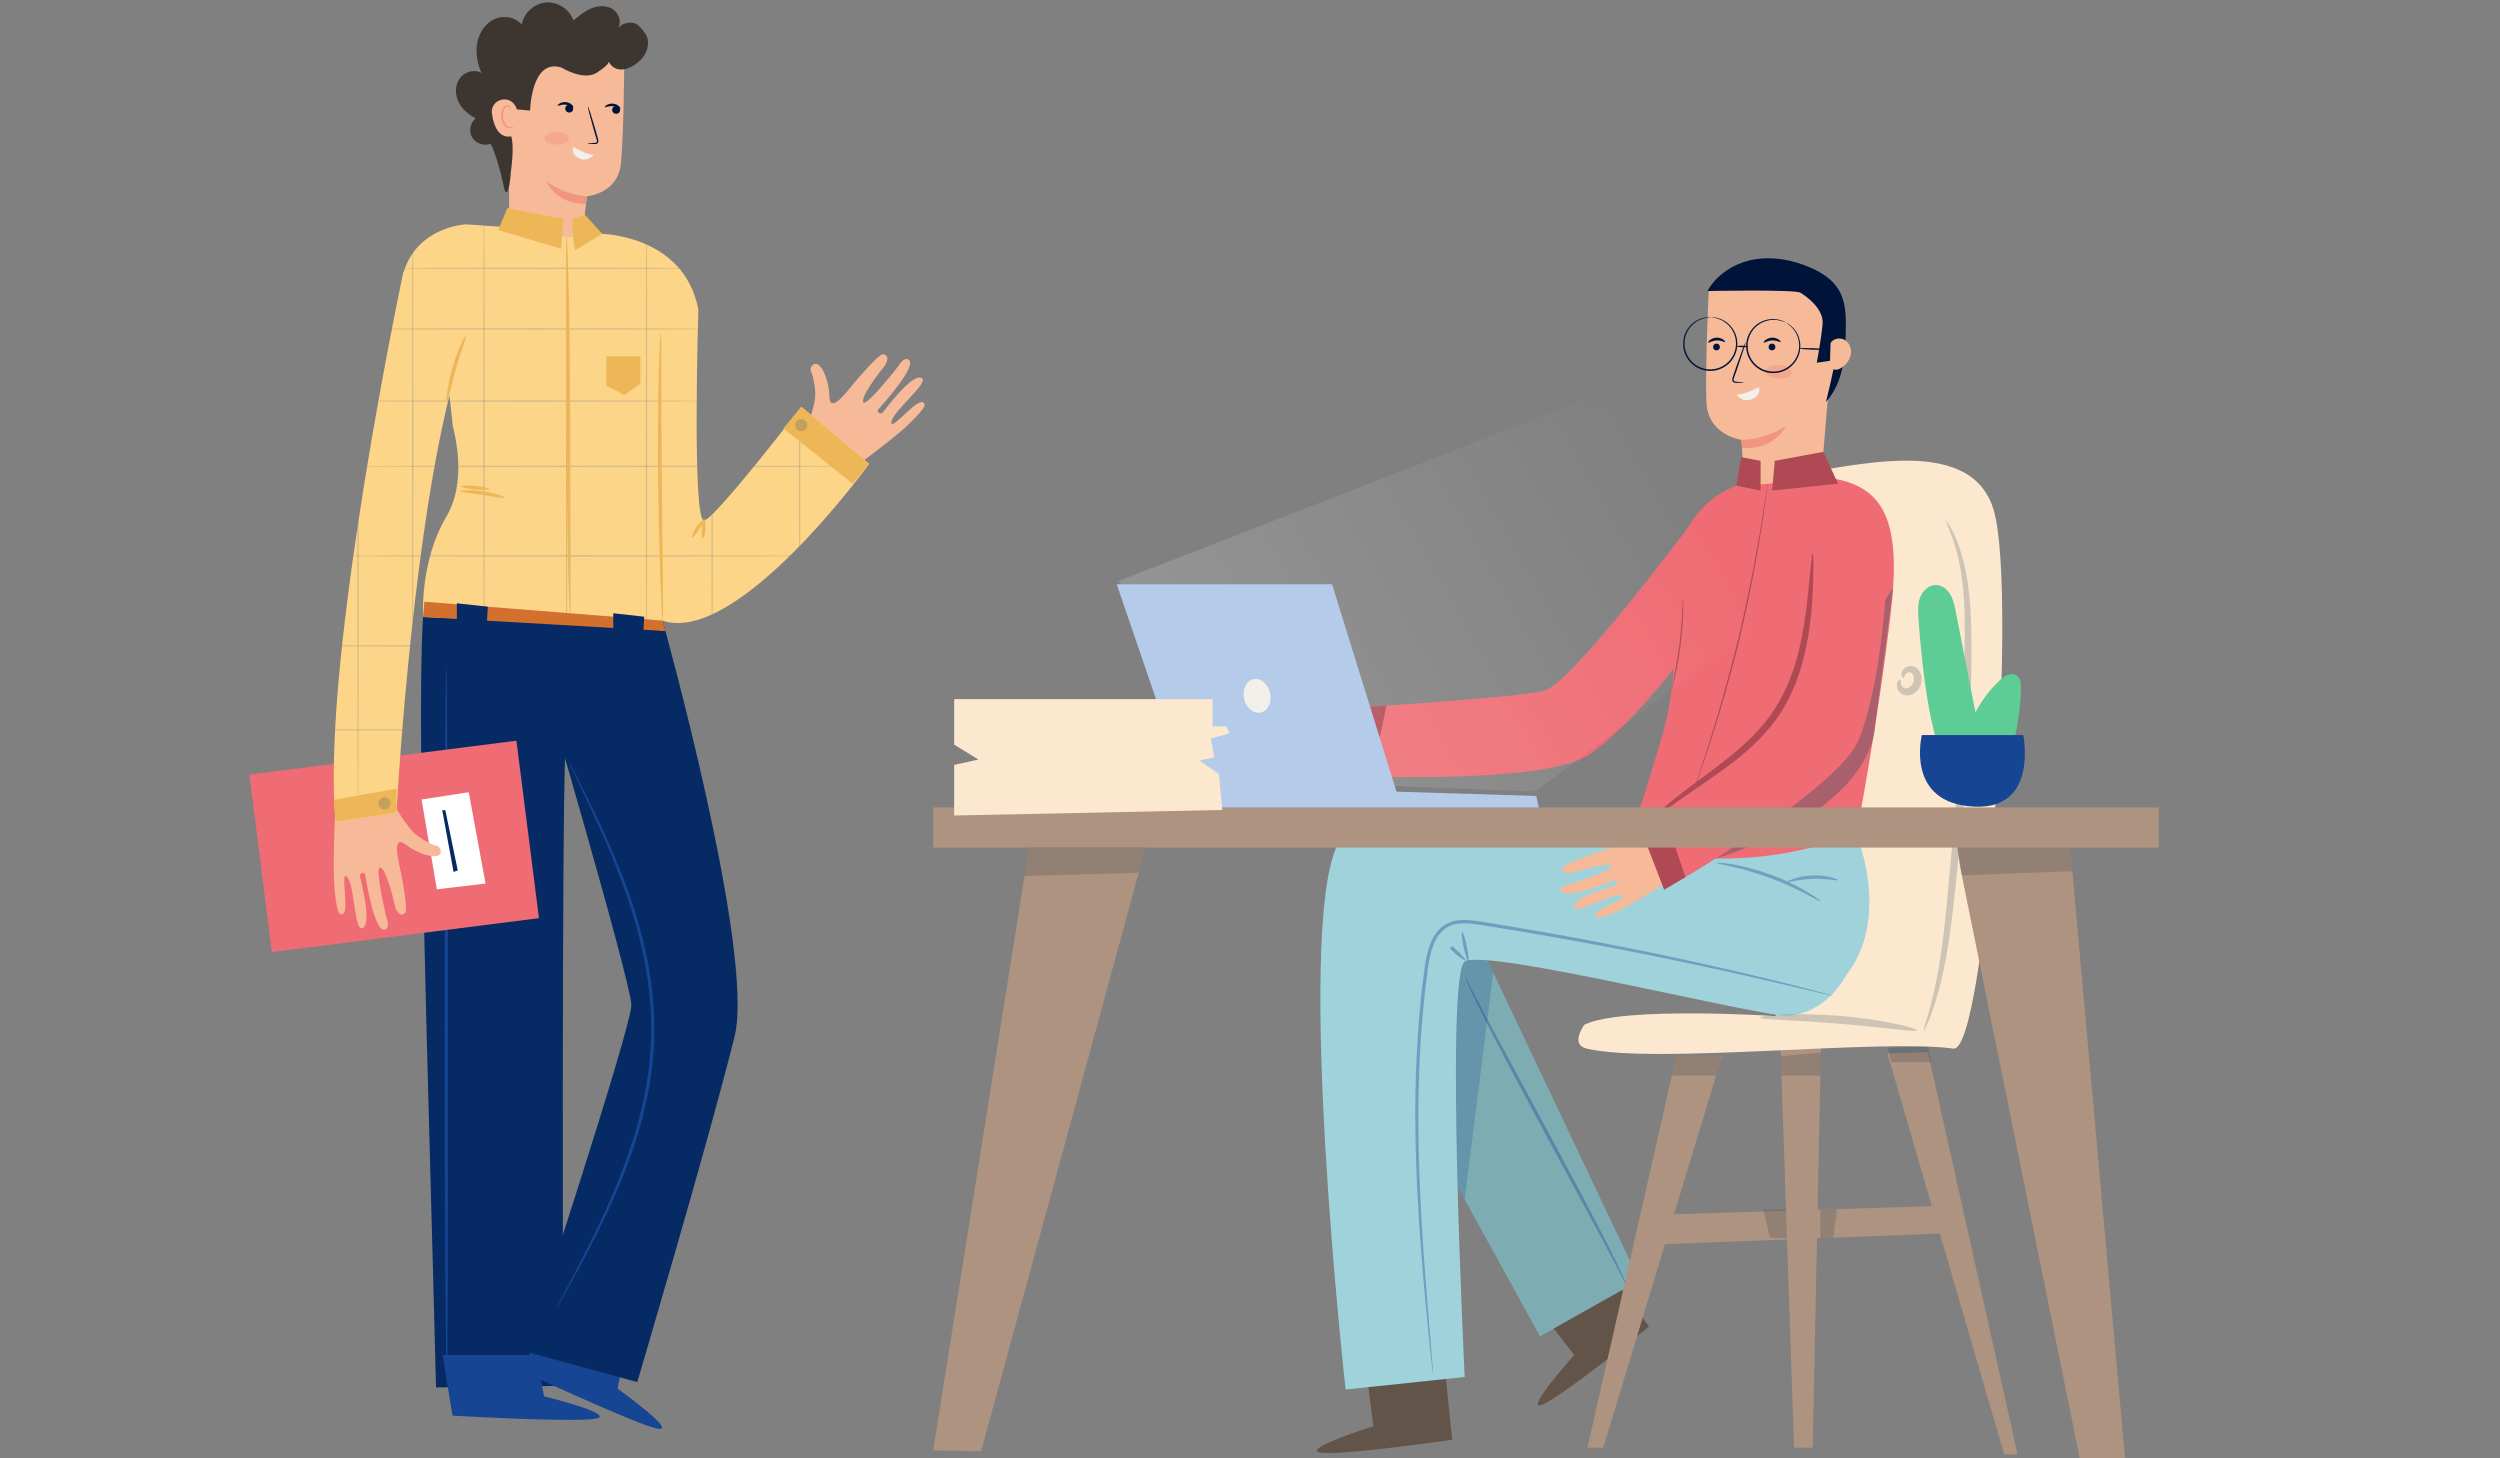 <?xml version="1.0" encoding="utf-8"?>
<!-- Generator: Adobe Illustrator 17.0.0, SVG Export Plug-In . SVG Version: 6.00 Build 0)  -->
<!DOCTYPE svg PUBLIC "-//W3C//DTD SVG 1.1//EN" "http://www.w3.org/Graphics/SVG/1.1/DTD/svg11.dtd">
<svg version="1.1" id="Layer_1" xmlns="http://www.w3.org/2000/svg" xmlns:xlink="http://www.w3.org/1999/xlink" x="0px" y="0px"
	 width="960px" height="560px" viewBox="0 0 960 560" enable-background="new 0 0 960 560" xml:space="preserve">
<rect x="0" y="0" width="960" height="560" fill="#808080" stroke="none"/>
<g>
	<path fill="#062A63" d="M162.942,231.055c-3.705,33.016,1.564,182.62,4.486,301.727l48.793-0.639c0,0-0.578-222.781,0.918-244.075
		l1.129-51.39L162.942,231.055z"/>
	<g>
		<path fill="#154593" d="M171.623,532.727c-0.346,0-0.891-61.043-0.891-137.678c0-76.662,0.281-138.788,0.627-138.788
			c0.345,0,0.626,62.126,0.626,138.788C171.985,471.684,171.969,532.727,171.623,532.727z"/>
	</g>
	<g>
		
			<rect x="99.726" y="290.639" transform="matrix(0.992 -0.126 0.126 0.992 -39.796 21.703)" fill="#EF6C74" width="103.378" height="68.697"/>
		<polygon fill="#FFFFFF" points="161.875,306.998 167.756,341.496 186.453,339.278 179.996,304.224 		"/>
		<polygon fill="#062A63" points="169.822,311.111 174.164,334.812 175.774,334.271 171.012,311.111 		"/>
	</g>
	<path fill="#154593" d="M237.164,533.249l3.103-15.832l-33.381-13.33l-5.246,23.524l1.839,0.292
		c7.464,3.472,43.84,20.278,49.56,20.769C259.418,549.219,237.164,533.249,237.164,533.249z"/>
	<path fill="#154593" d="M208.917,536.176l-2.99-15.854h-35.944l3.769,23.277l1.9,0.104c8.219,0.456,48.234,2.574,53.728,0.908
		C235.506,542.754,208.917,536.176,208.917,536.176z"/>
	<path fill="#062A63" d="M223.957,315.53c-5.204-18.306-9.477-32.968-9.477-32.968l2.659-47.107l37.291,2.864
		c0,0,35.595,127.333,27.667,159.572c-9.505,38.654-37.387,132.826-37.387,132.826l-43.09-11.793c0,0,41.074-124.849,40.814-133.08
		C242.278,380.847,232.003,343.834,223.957,315.53"/>
	<g>
		<path fill="#F6BA99" d="M307.669,171.107l1.794-6.142c0,0,1.683-3.538,3.223-10.263c0.4-1.745,0.482-3.547,0.274-5.324
			c-0.252-2.156-0.703-5.007-1.435-6.49c-0.905-1.836,0.893-3.818,2.541-2.958c1.649,0.86,4.267,5.859,4.442,12.449
			c0.175,6.59,6.506-1.628,8.867-4.582c2.361-2.954,10.093-11.75,11.577-11.743c2.174,0.01,2.566,2.341,0.139,5.236
			c-2.456,2.93-9.091,12.089-7.471,13.26c1.596,1.154,13.408-14.046,13.408-14.046s1.999-3.658,3.917-2.366
			c3.458,2.329-10.289,17.563-11.633,18.981c-0.934,0.985,0.781,2.321,1.727,1.21c0.975-1.144,11.43-15.436,14.974-13.098
			c2.719,1.794-11.191,12.636-11.713,16.806c-0.522,4.17,9.713-9.294,12.239-7.475c0.941,0.678,1.549,1.314-5.445,8.198
			c-7.163,7.05-29.677,22.991-29.677,22.991l-11.758-15.025"/>
	</g>
	<g>
		<path fill="#F6BA99" d="M147.872,304.092l3.672,5.24c0,0,1.709,3.526,5.995,8.932c1.112,1.403,2.467,2.593,3.984,3.543
			c1.84,1.151,4.347,2.581,5.962,2.938c1.999,0.441,2.422,3.083,0.72,3.833c-1.702,0.75-7.241-0.333-12.493-4.316
			s-2.796,6.095-1.967,9.785c0.829,3.689,2.86,15.223,1.928,16.377c-1.367,1.691-3.431,0.539-4.173-3.165
			c-0.751-3.749-3.751-14.653-5.679-14.121c-1.898,0.524,2.58,19.246,2.58,19.246s1.605,3.847-0.602,4.536
			c-3.98,1.243-7.275-19.011-7.541-20.946c-0.185-1.345-2.299-0.842-2.024,0.591c0.284,1.476,4.902,18.571,0.862,19.875
			c-3.1,1-2.866-16.635-5.794-19.649c-2.928-3.014,1.182,13.391-1.818,14.226c-1.117,0.311-1.994,0.388-2.994-9.374
			c-1.025-9.998,0.609-37.535,0.609-37.535l19.077,0.217"/>
	</g>
	<g>
		<defs>
			<path id="SVGID_1_" d="M307.706,156.204c0,0-32.301,41.98-37.192,43.659c-4.891,1.68-2.342-80.969-2.342-80.969
				c-5.539-29.153-38.023-29.153-38.023-29.153l-51.221-3.597c0,0-18.565,0.802-23.908,18.303l-0.107-0.125
				c0,0-0.261,1.228-0.725,3.474c0,0,0,0.001,0,0.001l0,0c-4.709,22.779-30.686,152.107-25.305,207.734l23.364-3.585
				c0,0,5.344-99.704,20.351-160.088l1.267,11.697c2.892,11.662,3.551,24.716-2.575,35.051c-10.146,17.118-8.84,38.313-8.84,38.313
				l93.074,5.383c0,0-1.898-5.383-1.093-3.982c28.819,9.687,79.323-60.191,79.323-60.191L307.706,156.204z"/>
		</defs>
		<clipPath id="SVGID_2_">
			<use xlink:href="#SVGID_1_"  overflow="visible" opacity="0.18"/>
		</clipPath>
		<path clip-path="url(#SVGID_2_)" fill="#FCD588" d="M307.706,156.204c0,0-32.301,41.98-37.192,43.659
			c-4.891,1.68-2.342-80.969-2.342-80.969c-5.539-29.153-38.023-29.153-38.023-29.153l-51.221-3.597c0,0-18.565,0.802-23.908,18.303
			l-0.107-0.125c0,0-0.261,1.228-0.725,3.474c0,0,0,0.001,0,0.001l0,0c-4.709,22.779-30.686,152.107-25.305,207.734l23.364-3.585
			c0,0,5.344-99.704,20.351-160.088l1.267,11.697c2.892,11.662,3.551,24.716-2.575,35.051c-10.146,17.118-8.84,38.313-8.84,38.313
			l91.176,3.878c0,0,1.368,11.681,0.805-2.477c28.819,9.687,79.323-60.191,79.323-60.191L307.706,156.204z"/>
		<g opacity="0.18" clip-path="url(#SVGID_2_)">
			<g>
				<g>
					<path fill="#133C77" d="M265.939,103.055c0,0.144-25.618,0.26-57.212,0.26c-31.605,0-57.218-0.117-57.218-0.26
						c0-0.144,25.613-0.26,57.218-0.26C240.321,102.794,265.939,102.911,265.939,103.055z"/>
				</g>
			</g>
		</g>
		<g opacity="0.18" clip-path="url(#SVGID_2_)">
			<g>
				<g>
					<path fill="#133C77" d="M275.772,126.298c0,0.144-31.322,0.26-69.951,0.26c-38.642,0-69.957-0.117-69.957-0.26
						c0-0.144,31.315-0.26,69.957-0.26C244.45,126.038,275.772,126.155,275.772,126.298z"/>
				</g>
			</g>
		</g>
		<g opacity="0.18" clip-path="url(#SVGID_2_)">
			<g>
				<g>
					<path fill="#133C77" d="M273.537,154.012c0,0.144-31.522,0.26-70.398,0.26c-38.889,0-70.404-0.117-70.404-0.26
						c0-0.144,31.515-0.26,70.404-0.26C242.015,153.751,273.537,153.868,273.537,154.012z"/>
				</g>
			</g>
		</g>
		<g opacity="0.18" clip-path="url(#SVGID_2_)">
			<g>
				<g>
					<path fill="#133C77" d="M333.753,179.053c0,0.144-44.852,0.26-100.168,0.26c-55.335,0-100.178-0.117-100.178-0.26
						c0-0.144,44.843-0.26,100.178-0.26C288.901,178.793,333.753,178.909,333.753,179.053z"/>
				</g>
			</g>
		</g>
		<g opacity="0.18" clip-path="url(#SVGID_2_)">
			<g>
				<g>
					<path fill="#133C77" d="M316.752,213.461c0,0.144-43.225,0.26-96.534,0.26c-53.327,0-96.543-0.117-96.543-0.26
						c0-0.144,43.216-0.26,96.543-0.26C273.527,213.201,316.752,213.318,316.752,213.461z"/>
				</g>
			</g>
		</g>
		<g opacity="0.18" clip-path="url(#SVGID_2_)">
			<g>
				<g>
					<path fill="#133C77" d="M309.928,248.007c0,0.144-47.252,0.26-105.528,0.26c-58.296,0-105.538-0.117-105.538-0.26
						c0-0.144,47.242-0.26,105.538-0.26C262.676,247.746,309.928,247.863,309.928,248.007z"/>
				</g>
			</g>
		</g>
		<g opacity="0.18" clip-path="url(#SVGID_2_)">
			<g>
				<g>
					<path fill="#133C77" d="M239.665,280.239c0,0.144-31.522,0.26-70.398,0.26c-38.889,0-70.404-0.117-70.404-0.26
						c0-0.144,31.515-0.26,70.404-0.26C208.143,279.979,239.665,280.096,239.665,280.239z"/>
				</g>
			</g>
		</g>
		<g opacity="0.36" clip-path="url(#SVGID_2_)">
			<g>
				<path fill="none" stroke="#456594" stroke-width="0.05" stroke-miterlimit="10" d="M168.893,71.25"/>
			</g>
		</g>
		<g opacity="0.18" clip-path="url(#SVGID_2_)">
			<g>
				<g>
					<path fill="#133C77" d="M185.868,262.903c-0.144,0-0.26-42.294-0.26-94.453c0-52.178,0.117-94.462,0.26-94.462
						c0.144,0,0.26,42.284,0.26,94.462C186.128,220.61,186.011,262.903,185.868,262.903z"/>
				</g>
			</g>
		</g>
		<g opacity="0.18" clip-path="url(#SVGID_2_)">
			<g>
				<g>
					<path fill="#133C77" d="M158.488,262.903c-0.144,0-0.26-42.294-0.26-94.453c0-52.178,0.117-94.462,0.26-94.462
						c0.144,0,0.26,42.284,0.26,94.462C158.749,220.61,158.632,262.903,158.488,262.903z"/>
				</g>
			</g>
		</g>
		<g opacity="0.18" clip-path="url(#SVGID_2_)">
			<g>
				<g>
					<path fill="#133C77" d="M217.595,262.903c-0.144,0-0.26-42.294-0.26-94.453c0-52.178,0.117-94.462,0.26-94.462
						c0.144,0,0.26,42.284,0.26,94.462C217.855,220.61,217.739,262.903,217.595,262.903z"/>
				</g>
			</g>
		</g>
		<g opacity="0.18" clip-path="url(#SVGID_2_)">
			<g>
				<g>
					<path fill="#133C77" d="M248.259,262.903c-0.144,0-0.26-42.294-0.26-94.453c0-52.178,0.117-94.462,0.26-94.462
						c0.144,0,0.26,42.284,0.26,94.462C248.52,220.61,248.403,262.903,248.259,262.903z"/>
				</g>
			</g>
		</g>
		<g opacity="0.18" clip-path="url(#SVGID_2_)">
			<g>
				<g>
					<path fill="#133C77" d="M273.448,262.903c-0.144,0-0.26-42.294-0.26-94.453c0-52.178,0.117-94.462,0.26-94.462
						c0.144,0,0.26,42.284,0.26,94.462C273.709,220.61,273.592,262.903,273.448,262.903z"/>
				</g>
			</g>
		</g>
		<g opacity="0.18" clip-path="url(#SVGID_2_)">
			<g>
				<g>
					<path fill="#133C77" d="M307.08,262.903c-0.144,0-0.26-42.294-0.26-94.453c0-52.178,0.117-94.462,0.26-94.462
						c0.144,0,0.26,42.284,0.26,94.462C307.34,220.61,307.224,262.903,307.08,262.903z"/>
				</g>
			</g>
		</g>
		<g opacity="0.18" clip-path="url(#SVGID_2_)">
			<g>
				<g>
					<path fill="#133C77" d="M137.483,315.56c-0.144,0-0.26-42.294-0.26-94.453c0-52.178,0.117-94.462,0.26-94.462
						c0.144,0,0.26,42.284,0.26,94.462C137.744,273.266,137.627,315.56,137.483,315.56z"/>
				</g>
			</g>
		</g>
	</g>
	<g>
		<path fill="#EDB758" d="M218.941,236.919c-0.049,0.001-0.106-0.504-0.171-1.468c-0.057-1.122-0.129-2.515-0.216-4.216
			c-0.162-3.662-0.32-8.963-0.466-15.514c-0.298-13.103-0.468-31.206-0.522-51.197c-0.043-19.904-0.082-37.913-0.111-51.198
			c-0.008-6.399-0.015-11.65-0.02-15.515c0.019-1.702,0.035-3.097,0.048-4.22c0.027-0.965,0.064-1.473,0.112-1.474
			c0.049-0.001,0.106,0.504,0.171,1.468c0.057,1.121,0.129,2.515,0.216,4.215c0.162,3.662,0.32,8.962,0.466,15.514
			c0.298,13.102,0.468,31.208,0.522,51.205c0.043,19.898,0.082,37.905,0.111,51.189c0.008,6.399,0.015,11.651,0.02,15.516
			c-0.019,1.703-0.035,3.098-0.048,4.221C219.027,236.41,218.989,236.918,218.941,236.919z"/>
	</g>
	<g>
		<path fill="#EDB758" d="M178.89,128.935c0.375,0.166-1.852,5.778-3.863,12.913c-2.041,7.129-3.095,13.072-3.502,13.016
			c-0.363-0.037,0.078-6.155,2.151-13.4C175.721,134.213,178.561,128.775,178.89,128.935z"/>
	</g>
	<g>
		<path fill="#EDB758" d="M253.794,127.745c0.097,0.003,0.149,1.553,0.159,4.351c-0.001,3.044-0.002,7.034-0.003,11.848
			c-0.02,10.003,0.025,23.82,0.171,39.081c0.167,15.149,0.318,28.852,0.431,39.093c0.019,4.816,0.035,8.806,0.047,11.851
			c-0.017,2.799-0.072,4.348-0.169,4.35c-0.097,0.002-0.226-1.542-0.377-4.337c-0.127-3.042-0.293-7.03-0.493-11.842
			c-0.345-10.002-0.692-23.825-0.842-39.101c-0.146-15.271-0.034-29.101,0.24-39.109c0.13-5.004,0.291-9.052,0.45-11.848
			C253.564,129.286,253.697,127.742,253.794,127.745z"/>
	</g>
	<g>
		<g>
			<g>
				<path fill="#F6BA99" d="M224.11,91.551c-0.434-3.134,1.251-16.184,1.251-16.184s11.991-0.881,13.097-12.709
					s1.258-39.181,1.258-39.181l-21.426-11.341l-24.526,17.371l-5.593,12.97l7.347,30.853l-0.029,15.549L224.11,91.551z"/>
				<g>
					<circle fill="#00143A" cx="236.6" cy="42.197" r="1.518"/>
					<g>
						<path fill="#00143A" d="M238.22,41.715c-0.202,0.19-1.292-0.799-2.922-0.939c-1.628-0.164-2.882,0.607-3.045,0.382
							c-0.081-0.1,0.134-0.455,0.683-0.806c0.538-0.349,1.439-0.655,2.455-0.56c1.015,0.095,1.843,0.562,2.308,1.004
							C238.173,41.243,238.317,41.632,238.22,41.715z"/>
					</g>
				</g>
				<g>
					<circle fill="#00143A" cx="218.592" cy="41.704" r="1.518"/>
					<g>
						<path fill="#00143A" d="M220.117,41.134c-0.202,0.19-1.292-0.799-2.922-0.939c-1.628-0.164-2.882,0.607-3.045,0.382
							c-0.081-0.1,0.134-0.455,0.682-0.806c0.539-0.349,1.439-0.655,2.455-0.56c1.015,0.095,1.844,0.562,2.308,1.004
							C220.069,40.662,220.214,41.05,220.117,41.134z"/>
					</g>
				</g>
				<g>
					<path fill="#00143A" d="M225.565,55.117c-0.001-0.086,1.025-0.171,2.683-0.237c0.415-0.007,0.834-0.052,0.937-0.365
						c0.127-0.323-0.021-0.813-0.187-1.335c-0.319-1.081-0.656-2.223-1.009-3.421c-0.7-2.433-1.299-4.644-1.703-6.254
						c-0.404-1.609-0.612-2.617-0.529-2.641c0.083-0.024,0.442,0.94,0.954,2.519c0.513,1.578,1.18,3.771,1.879,6.203
						c0.337,1.203,0.658,2.35,0.962,3.435c0.126,0.509,0.356,1.088,0.109,1.703c-0.129,0.305-0.439,0.508-0.704,0.558
						c-0.267,0.061-0.501,0.046-0.707,0.042C226.592,55.276,225.565,55.203,225.565,55.117z"/>
				</g>
				<g opacity="0.46">
					<path fill="#F2957E" d="M218.455,53.276c-0.087,1.35-2.196,2.252-4.718,2.229c-2.522-0.029-4.592-0.974-4.623-2.326
						c-0.031-1.342,2.085-2.589,4.725-2.56C216.478,50.645,218.541,51.935,218.455,53.276z"/>
				</g>
				<path fill="#F3F0EB" d="M220.121,56.489c-1.617-1.149,4.476,2.865,7.808,2.972c0,0-2.151,2.889-5.463,1.362
					C219.028,59.239,220.121,56.489,220.121,56.489z"/>
				<path fill="#F2957E" d="M225.361,75.367c0,0-7.984-0.167-15.532-5.807c0,0,3.279,8.816,15.18,8.707L225.361,75.367z"/>
			</g>
			<path fill="#3D3530" d="M188.608,55.477c3.206,7.205,5.186,17.693,5.186,17.693c1.767,3.277,2.357-7.049,2.357-7.049
				s1.514-9.926,0.141-13.796c0,0-6.042,1.955-7.401-8.884c-0.672-5.356,7.417-7.924,9.618-1.442l5.047,0.466
				c0,0,0.41-20.244,12.042-16.513c0,0,8.435,5.207,13.464,2.02s4.667-4.288,4.667-4.288s2.419,5.325,8.905,1.828
				c6.486-3.497,7.341-9.734,5.092-12.715c-1.3-1.723-2.56-3.641-4.685-4.025c-2.124-0.383-4.427,0.464-5.796,2.133
				c1.59-2.33,0.467-5.813-1.894-7.356c-2.361-1.543-5.509-1.423-8.133-0.388c-2.624,1.035-4.842,2.869-7.01,4.673
				c-1.488-4.274-6.063-7.251-10.573-6.88c-4.51,0.371-8.537,4.057-9.306,8.517c-2.436-3.033-7.11-3.725-10.618-2.045
				c-3.508,1.68-5.818,5.339-6.488,9.171c-0.67,3.832,0.135,7.802,1.607,11.403c-2.71-1.562-6.473-0.442-8.298,2.099
				s-1.841,6.102-0.508,8.932c1.333,2.83,3.842,4.976,6.624,6.406c-2.062,1.671-2.691,4.871-1.414,7.197
				c1.277,2.327,4.313,3.516,6.83,2.675"/>
		</g>
		<g>
			<path fill="#F2957E" d="M197.168,48.304c-0.046-0.029-0.169,0.134-0.458,0.288c-0.282,0.15-0.775,0.272-1.313,0.107
				c-1.09-0.327-2.091-1.966-2.25-3.783c-0.082-0.917,0.057-1.804,0.339-2.548c0.264-0.757,0.71-1.302,1.241-1.43
				c0.527-0.156,0.927,0.143,1.067,0.419c0.152,0.274,0.101,0.48,0.155,0.494c0.03,0.024,0.206-0.182,0.1-0.594
				c-0.054-0.198-0.187-0.429-0.436-0.608c-0.255-0.182-0.617-0.261-0.989-0.198c-0.775,0.101-1.433,0.86-1.742,1.677
				c-0.352,0.823-0.531,1.821-0.439,2.851c0.188,2.03,1.345,3.871,2.83,4.205c0.722,0.142,1.301-0.108,1.593-0.365
				C197.165,48.55,197.204,48.32,197.168,48.304z"/>
		</g>
	</g>
	<g>
		<path fill="#154593" d="M218.143,291.946c0.019-0.01,0.126,0.157,0.315,0.49c0.195,0.36,0.464,0.856,0.81,1.494
			c0.7,1.319,1.714,3.274,2.998,5.802c2.562,5.06,6.25,12.395,10.448,21.637c4.14,9.259,8.839,20.443,12.544,33.379
			c1.862,6.46,3.423,13.36,4.544,20.599c1.077,7.243,1.634,14.837,1.462,22.609c-0.037,3.891-0.463,7.715-0.784,11.486
			c-0.262,1.874-0.523,3.735-0.781,5.58c-0.251,1.847-0.665,3.651-0.985,5.454c-1.453,7.178-3.306,14.009-5.477,20.372
			c-4.335,12.734-9.411,23.747-13.939,32.823c-4.548,9.074-8.5,16.27-11.263,21.222c-1.374,2.481-2.471,4.39-3.218,5.683
			c-0.37,0.624-0.657,1.109-0.866,1.462c-0.201,0.326-0.314,0.488-0.333,0.477c-0.019-0.01,0.056-0.193,0.22-0.539
			c0.183-0.366,0.434-0.871,0.757-1.521c0.702-1.35,1.713-3.298,3.01-5.794c2.63-5.022,6.46-12.277,10.897-21.381
			c4.417-9.107,9.39-20.12,13.639-32.799c2.129-6.336,3.943-13.122,5.368-20.244c0.313-1.788,0.721-3.578,0.966-5.408
			c0.253-1.829,0.509-3.673,0.766-5.53c0.313-3.735,0.734-7.52,0.77-11.372c0.17-7.695-0.372-15.219-1.424-22.403
			c-1.095-7.18-2.619-14.034-4.44-20.462c-3.62-12.872-8.215-24.052-12.243-33.335c-4.086-9.267-7.65-16.658-10.077-21.781
			c-1.201-2.544-2.137-4.529-2.787-5.905c-0.298-0.662-0.53-1.176-0.698-1.549C218.192,292.141,218.124,291.955,218.143,291.946z"/>
	</g>
	<polygon fill="#EDB758" points="194.8,79.913 191.297,88.379 215.453,95.512 216.321,84.14 	"/>
	<path fill="#EDB758" d="M220.788,96.118C219.542,89.806,220,83.877,220,83.877l4.559-1.455l6.706,7.36L220.788,96.118z"/>
	<polyline fill="#EDB758" points="232.833,138.11 232.833,148.107 239.716,151.696 245.906,147.338 245.906,136.828 
		232.833,136.828 	"/>
	<polygon fill="#EDB758" points="307.706,156.204 300.8,164.518 327.447,185.75 333.753,178.129 	"/>
	<circle opacity="0.18" fill="#133C77" cx="307.659" cy="163.25" r="2.349"/>
	<polygon fill="#EDB758" points="128.882,315.53 152.246,311.945 152.246,302.839 128.152,307.131 	"/>
	<circle opacity="0.18" fill="#133C77" cx="147.641" cy="308.501" r="2.348"/>
	<g>
		<path fill="#EDB758" d="M193.964,191.152c-0.109,0.386-3.914-0.388-8.625-1.073c-4.71-0.702-8.575-1.058-8.569-1.459
			c0-0.375,3.958-0.648,8.773,0.069C190.36,189.391,194.073,190.793,193.964,191.152z"/>
	</g>
	<g>
		
			<ellipse transform="matrix(0.996 0.092 -0.092 0.996 17.919 -15.937)" fill="#EDB758" cx="182.513" cy="187.171" rx="5.458" ry="0.702"/>
	</g>
	<g>
		<path fill="#EDB758" d="M265.887,206.385c-0.348-0.152,0.167-2.07,1.522-4.062c1.348-1.998,2.938-3.188,3.208-2.921
			c0.285,0.274-0.775,1.822-2.045,3.708C267.292,204.989,266.247,206.548,265.887,206.385z"/>
	</g>
	<g>
		
			<ellipse transform="matrix(-0.077 0.997 -0.997 -0.077 493.568 -50.342)" fill="#EDB758" cx="270.078" cy="203.209" rx="3.449" ry="0.702"/>
	</g>
	<polygon fill="#D3702D" points="162.942,231.055 162.45,236.919 255.524,242.302 254.43,238.32 	"/>
	<polygon fill="#062A63" points="175.432,231.66 175.432,239.4 186.869,240.44 187.335,232.992 	"/>
	<polygon fill="#062A63" points="235.491,235.487 235.491,243.227 246.927,244.266 247.393,236.819 	"/>
	<path fill="#635449" d="M590.308,502.042l14.205,18.286c0,0-19.045,21.211-12.684,19.227c6.362-1.984,41.4-30.136,41.4-30.136
		s-16.9-22.687-16.619-22.852C616.892,486.401,590.308,502.042,590.308,502.042z"/>
	<polygon fill="#7DADB2" points="569.477,365.221 629.475,491.668 591.354,513.126 529.019,399.878 532.947,362.6 	"/>
	<g opacity="0.36">
		<path fill="#154593" d="M624.891,494.248c-0.041,0.018-0.28-0.392-0.697-1.188c-0.428-0.843-1.022-2.014-1.776-3.5
			c-0.793-1.528-1.752-3.375-2.861-5.513c-1.137-2.147-2.426-4.584-3.848-7.272c-5.806-10.774-13.789-25.587-22.608-41.95
			c-8.838-16.387-16.756-31.268-22.285-42.149c-1.361-2.724-2.595-5.192-3.682-7.367c-1.035-2.179-1.93-4.062-2.669-5.619
			c-0.704-1.556-1.215-2.782-1.56-3.612c-0.341-0.832-0.5-1.277-0.46-1.295c0.041-0.018,0.28,0.392,0.697,1.188
			c0.428,0.843,1.022,2.013,1.776,3.5c0.793,1.527,1.752,3.375,2.861,5.512c1.136,2.147,2.425,4.583,3.848,7.272
			c5.806,10.774,13.79,25.588,22.612,41.957c8.834,16.381,16.752,31.261,22.281,42.142c1.361,2.724,2.595,5.192,3.682,7.367
			c1.035,2.179,1.93,4.062,2.67,5.619c0.704,1.556,1.215,2.782,1.561,3.612C624.773,493.785,624.932,494.23,624.891,494.248z"/>
	</g>
	<polygon opacity="0.23" fill="#154593" points="559.708,455.632 562.438,460.593 573.391,373.468 570.696,367.749 560.686,367.457 
		556.769,408.592 	"/>
	<g>
		<g>
			<polygon fill="#AD9380" points="724.763,404.544 769.618,558.511 774.745,558.511 740.328,404.023 			"/>
			<polygon fill="#AD9380" points="643.734,405.304 609.581,555.913 615.64,555.913 661.351,405.258 			"/>
			<polygon fill="#AD9380" points="683.696,401.828 688.922,555.913 696.087,555.913 699.232,402.422 			"/>
			<polygon fill="#AD9380" points="642.15,466.281 744.577,463.071 745.255,473.676 634.463,477.925 			"/>
			<polygon opacity="0.15" fill="#00143A" points="643.676,405.258 642.105,413.05 659.054,413.05 661.17,405.258 			"/>
			<polygon opacity="0.15" fill="#00143A" points="683.764,405.553 684.019,413.05 699.049,413.05 699.232,404.134 			"/>
			<polyline opacity="0.15" fill="#00143A" points="685.802,464.361 686.176,475.391 679.655,475.391 677.122,464.633 
				687.528,464.361 			"/>
			<polygon opacity="0.15" fill="#00143A" points="699.005,464.531 699.005,475.49 703.948,475.3 705.382,464.331 			"/>
		</g>
		<polygon opacity="0.15" fill="#00143A" points="724.763,402.352 726.366,407.855 741.67,407.855 740.328,401.832 		"/>
	</g>
	<path fill="#FCE8CF" d="M608.434,393.467c14.567-7.139,73.434-3.293,73.434-3.293s-16.621-206.345,4.869-207.997
		c21.491-1.652,70.17-17.126,78.949,14.079c9.226,32.792-3.247,208.104-15.561,206.404c-28.085-3.875-114.7,6.156-140.777,0.015
		C602.627,401.093,608.434,393.467,608.434,393.467z"/>
	<g opacity="0.23">
		<path fill="#2B4C60" d="M747.17,199.82c0.09-0.051,0.504,0.514,1.214,1.648c0.37,0.559,0.754,1.29,1.203,2.159
			c0.472,0.859,0.93,1.89,1.439,3.056c2.028,4.658,4.122,11.82,5.074,20.86c1.002,9.041,1.064,19.809,0.864,31.726
			c-0.204,11.928-0.928,25.022-1.996,38.729c-1.089,13.711-2.402,26.738-3.642,38.574c-1.223,11.831-2.424,22.529-4.092,31.424
			c-1.631,8.901-3.66,15.97-5.37,20.729c-1.724,4.76-3.013,7.251-3.176,7.184c-0.223-0.088,0.693-2.719,2.057-7.54
			c1.351-4.824,3.04-11.874,4.386-20.728c1.383-8.849,2.357-19.488,3.429-31.341c1.088-11.849,2.315-24.866,3.401-38.539
			c1.065-13.668,1.869-26.699,2.224-38.562c0.352-11.862,0.507-22.566-0.209-31.451c-0.668-8.903-2.394-15.945-4.047-20.642
			C748.276,202.401,746.943,199.944,747.17,199.82z"/>
	</g>
	<path fill="#F6BA99" d="M529.115,274.004l-5.352-2.866c0,0-3.468-1.236-9.077-4.645c-1.455-0.885-2.763-2.009-3.882-3.304
		c-1.357-1.569-3.082-3.72-3.685-5.157c-0.747-1.778-3.195-1.924-3.571-0.309c-0.375,1.615,1.569,6.555,6.07,10.972
		c4.5,4.417-4.987,3.094-8.447,2.673c-3.46-0.421-14.181-1.226-15.054-0.274c-1.28,1.396,0.118,3.169,3.576,3.51
		c3.5,0.345,13.824,2.088,13.684,3.889c-0.138,1.774-17.746-0.609-17.746-0.609s-3.738-1.112-3.971,0.957
		c-0.419,3.732,18.358,4.899,20.144,4.966c1.241,0.047,1.16,2.015-0.176,1.894c-1.376-0.125-17.547-2.781-18.01,1.011
		c-0.355,2.909,15.45,1.104,18.671,3.495c3.222,2.391-12.24,0.135-12.463,2.938c-0.083,1.044,0.001,1.848,8.948,1.876
		c9.163,0.029,33.62-3.944,33.62-3.944l-3.54-17.33"/>
	<g>
		<path fill="#EF6C74" d="M649.719,200.54c0,0-46.081,61.908-56.653,64.67c-10.572,2.763-70.977,6.39-70.977,6.39l-5.377,26.165
			c0,0,77.328,4.082,94.355-8.488c26.759-19.754,54.872-65.193,54.872-65.193C666.646,209.099,660.926,201.616,649.719,200.54z"/>
	</g>
	<path fill="#635449" d="M524.445,524.683l2.925,22.97c0,0-27.188,8.571-20.702,10.1c6.486,1.529,50.974-4.881,50.974-4.881
		s-3.007-28.129-2.68-28.128C555.289,524.744,524.445,524.683,524.445,524.683z"/>
	<path fill="#A0D2DB" d="M711.329,316.292c0,0,25.672,54.861-24.946,73.69l-27.01-58.701L711.329,316.292z"/>
	<path fill="#A0D2DB" d="M676.127,330.848c0,0-146.117-40.131-162.536-6.438c-16.418,33.693,3.119,209.162,3.119,209.162
		l45.734-4.809c0,0-7.606-154.074,0-159.49c7.606-5.416,112.886,21.189,123.939,20.708
		C713.285,388.81,732.315,338.622,676.127,330.848z"/>
	<path fill="#EF6C74" d="M679.23,184c-19.186,0.408-34.793,15.604-35.677,34.775c-0.735,15.941,0.841,37.824-3.513,57.036
		c-2.241,9.888-15.149,49.785-15.149,49.785l12.965,2.165c20.05,3.349,40.587,2.332,60.209-2.981l14.746-3.993
		c0,0,8.501-44.356,13.317-85.997c4.024-34.799-2.613-48.306-23.713-51.283L679.23,184z"/>
	<path fill="#F6BA99" d="M669.136,186.484c0.649-3.367-0.428-17.586-0.428-17.586s-12.927-1.64-13.447-14.504
		c-0.52-12.864,0.882-42.475,0.882-42.475l23.837-11.046l25.549,20.203l2.353,14.171l-5.928,16.842l-2.649,32.194L669.136,186.484z"
		/>
	<g>
		<circle fill="#00143A" cx="680.443" cy="133.247" r="1.299"/>
		<g>
			<path fill="#00143A" d="M677.263,131.578c0.208,0.217,1.444-0.791,3.216-0.849c1.772-0.084,3.084,0.821,3.274,0.588
				c0.093-0.104-0.119-0.5-0.693-0.911c-0.563-0.409-1.52-0.791-2.624-0.747c-1.104,0.044-2.027,0.502-2.555,0.955
				C677.342,131.07,677.163,131.482,677.263,131.578z"/>
		</g>
	</g>
	<g>
		<circle fill="#00143A" cx="659.13" cy="133.247" r="1.299"/>
		<g>
			<path fill="#00143A" d="M655.951,131.578c0.208,0.217,1.444-0.791,3.216-0.849c1.772-0.084,3.084,0.821,3.274,0.588
				c0.093-0.104-0.119-0.5-0.693-0.911c-0.563-0.409-1.52-0.791-2.624-0.747c-1.104,0.044-2.027,0.502-2.555,0.955
				C656.029,131.07,655.85,131.482,655.951,131.578z"/>
		</g>
	</g>
	<g>
		<path fill="#00143A" d="M669.647,146.971c-0.005,0.083-1.119,0.093-2.917,0.042c-0.223-0.008-0.475-0.007-0.755-0.087
			c-0.279-0.07-0.591-0.299-0.71-0.628c-0.227-0.662,0.05-1.27,0.219-1.814c0.39-1.15,0.805-2.375,1.241-3.661
			c0.896-2.593,1.739-4.929,2.378-6.609s1.073-2.707,1.152-2.68c0.079,0.027-0.213,1.102-0.749,2.819
			c-0.535,1.717-1.315,4.074-2.211,6.667c-0.451,1.28-0.881,2.5-1.285,3.646c-0.208,0.555-0.401,1.082-0.276,1.457
			c0.106,0.367,0.576,0.435,1.021,0.465C668.546,146.747,669.652,146.888,669.647,146.971z"/>
	</g>
	<g opacity="0.52">
		<path fill="#F2957E" d="M677.934,142.73c0.017,1.467,2.247,2.563,4.978,2.683c2.732,0.113,5.026-0.791,5.137-2.252
			c0.111-1.451-2.108-2.921-4.967-3.04C680.223,139.996,677.917,141.274,677.934,142.73z"/>
	</g>
	<path fill="#F3F0EB" d="M675.46,148.767c1.816-1.151-5.009,2.844-8.621,2.769c0,0,2.162,3.249,5.834,1.788
		C676.485,151.806,675.46,148.767,675.46,148.767z"/>
	<path fill="#F2957E" d="M668.708,168.898c0,0,8.651,0.276,17.142-5.395c0,0-4.054,9.353-16.927,8.554L668.708,168.898z"/>
	<path fill="#F6BA99" d="M640.383,317.797l-6.061-0.357c0,0-3.666,0.333-10.188-0.409c-1.692-0.193-3.351-0.665-4.91-1.37
		c-1.89-0.855-4.358-2.084-5.509-3.135c-1.424-1.301-3.708-0.406-3.37,1.218c0.337,1.624,4.174,5.292,10.112,7.414
		c5.939,2.122-3.229,4.9-6.547,5.97c-3.318,1.069-13.387,4.836-13.78,6.066c-0.576,1.804,1.436,2.827,4.718,1.686
		c3.322-1.155,13.425-3.904,14.053-2.21c0.619,1.668-16.365,6.892-16.365,6.892s-3.86,0.559-3.203,2.534
		c1.185,3.563,18.72-3.254,20.369-3.942c1.146-0.478,1.898,1.343,0.634,1.793c-1.301,0.464-17.095,4.837-15.924,8.473
		c0.898,2.79,14.487-5.479,18.415-4.66c3.927,0.818-11.054,5.257-10.081,7.896c0.362,0.983,0.777,1.677,8.91-2.051
		c8.33-3.818,28.864-17.684,28.864-17.684l-10.484-14.246"/>
	<g opacity="0.35">
		<path fill="#154593" d="M699.229,346.189c-0.107,0.166-2.191-1.05-5.631-2.846c-3.437-1.8-8.273-4.111-13.812-6.171
			c-5.545-2.05-10.719-3.45-14.498-4.326c-3.779-0.88-6.151-1.317-6.124-1.513c0.02-0.158,2.443-0.041,6.306,0.617
			c3.86,0.654,9.147,1.932,14.766,4.01c5.613,2.087,10.454,4.564,13.808,6.585C697.402,344.565,699.317,346.057,699.229,346.189z"/>
	</g>
	<g opacity="0.35">
		<path fill="#154593" d="M705.792,337.96c-0.101,0.376-4.383-0.703-9.732-0.493c-5.352,0.155-9.55,1.524-9.677,1.155
			c-0.148-0.29,4.029-2.277,9.633-2.447C701.617,335.963,705.92,337.661,705.792,337.96z"/>
	</g>
	<path opacity="0.36" fill="#2B4C60" d="M658.818,329.692c0,0,28.709-8.197,46.973-25.198c14.56-13.553,14.312-26.139,14.312-26.139
		l6.865-52.705L658.818,329.692z"/>
	<g opacity="0.36">
		<path fill="#154593" d="M704.357,382.522c-0.005,0.022-0.289-0.027-0.836-0.143c-0.567-0.128-1.373-0.309-2.423-0.546
			c-2.145-0.507-5.27-1.246-9.289-2.195c-8.065-1.909-19.742-4.647-34.222-7.791c-14.478-3.148-31.763-6.694-51.033-10.213
			c-9.635-1.762-19.764-3.521-30.284-5.231c-2.631-0.421-5.284-0.845-7.96-1.272c-2.66-0.41-5.352-0.775-7.988-0.487
			c-2.636,0.24-5.121,1.39-6.922,3.338c-1.827,1.929-2.944,4.497-3.72,7.137c-0.776,2.662-1.201,5.413-1.536,8.182
			c-0.346,2.766-0.689,5.513-1.031,8.241c-0.267,2.736-0.533,5.452-0.797,8.146c-0.272,2.694-0.41,5.377-0.62,8.03
			c-0.701,10.624-1.049,20.897-1.036,30.686c-0.008,19.579,0.954,37.204,1.962,51.983c1.03,14.78,2.067,26.728,2.757,34.988
			c0.333,4.116,0.592,7.316,0.77,9.513c0.074,1.074,0.13,1.898,0.169,2.477c0.031,0.559,0.036,0.846,0.014,0.848
			c-0.023,0.002-0.071-0.281-0.145-0.836c-0.069-0.577-0.168-1.397-0.297-2.465c-0.234-2.192-0.574-5.385-1.012-9.491
			c-0.844-8.246-2.02-20.185-3.167-34.968c-1.126-14.782-2.184-32.426-2.242-52.049c-0.045-9.811,0.277-20.113,0.964-30.771
			c0.206-2.662,0.34-5.354,0.61-8.057c0.262-2.704,0.526-5.43,0.791-8.175c0.341-2.738,0.684-5.496,1.029-8.272
			c0.335-2.771,0.767-5.599,1.575-8.371c0.811-2.751,1.986-5.503,4.02-7.658c1.004-1.075,2.216-1.956,3.538-2.595
			c1.328-0.637,2.763-0.982,4.184-1.137c2.857-0.306,5.643,0.089,8.326,0.503c2.678,0.432,5.335,0.86,7.967,1.285
			c10.526,1.728,20.66,3.514,30.296,5.309c19.274,3.586,36.552,7.227,51.014,10.492c14.463,3.26,26.113,6.135,34.144,8.195
			c4.018,1.021,7.127,1.857,9.232,2.431c1.037,0.29,1.832,0.513,2.392,0.67C704.09,382.409,704.363,382.5,704.357,382.522z"/>
	</g>
	<g opacity="0.36">
		<path fill="#154593" d="M562.864,368.89c-0.241,0.264-2.534-1.437-5.123-3.798c-0.319-0.297-0.629-0.586-0.936-0.872l0.89-0.899
			c1.928,2.156,3.22,3.924,2.991,4.137c-0.228,0.213-1.901-1.2-3.917-3.273l0.89-0.9c0.313,0.28,0.629,0.562,0.954,0.853
			C561.201,366.498,563.105,368.626,562.864,368.89z"/>
	</g>
	<g opacity="0.36">
		
			<ellipse transform="matrix(0.205 0.979 -0.979 0.205 802.994 -261.572)" fill="#154593" cx="562.438" cy="363.284" rx="5.749" ry="0.646"/>
	</g>
	<path fill="#EF6C74" d="M698.724,188.044c0,0-5.474,76.981-12.892,85.004c-7.419,8.023-56.356,43.619-56.356,43.619l9.565,24.942
		c0,0,67.348-38.218,74.922-57.98c9.153-23.883,10.799-60.993,11.071-76.865c0.115-6.698-2.64-13.254-7.887-17.418
		C711.566,184.917,705.405,184.624,698.724,188.044z"/>
	<g opacity="0.23">
		<path fill="#2B4C60" d="M736.162,395.654c-0.171,0.858-13.555-1.246-30.156-2.575c-16.602-1.386-30.148-1.484-30.177-2.358
			c-0.045-0.79,13.611-2.048,30.423-0.648C723.062,391.422,736.335,394.883,736.162,395.654z"/>
	</g>
	<g opacity="0.23">
		<path fill="#2B4C60" d="M731.065,260.289c-0.135,0.107-0.623-0.055-0.846-0.891c-0.208-0.83,0.206-2.125,1.389-2.98
			c0.587-0.42,1.415-0.774,2.445-0.679c0.531,0.07,1.004,0.234,1.418,0.478c0.433,0.239,0.826,0.571,1.152,0.955
			c1.295,1.563,1.649,3.737,0.947,5.81c-0.732,2.005-2.335,3.541-4.322,3.965c-0.49,0.096-0.992,0.125-1.467,0.057
			c-0.471-0.043-1.002-0.231-1.404-0.451c-0.816-0.48-1.321-1.144-1.627-1.783c-0.612-1.288-0.425-2.585,0.073-3.23
			c0.495-0.656,0.98-0.678,1.085-0.535c0.145,0.168-0.003,0.518,0,0.983c-0.015,0.447,0.168,1.1,0.672,1.688
			c0.248,0.287,0.581,0.53,0.905,0.635c0.179,0.037,0.284,0.064,0.496,0.049c0.202,0,0.405-0.047,0.612-0.114
			c0.821-0.254,1.75-1.167,2.134-2.274c0.387-1.053,0.203-2.371-0.279-3.069c-0.537-0.732-1.003-0.9-1.755-0.65
			c-0.706,0.264-1.139,0.765-1.3,1.142C731.214,259.788,731.252,260.173,731.065,260.289z"/>
	</g>
	<g>
		<path fill="#AF4A54" d="M696.087,212.394c0.184,0.008,0.289,1.782,0.292,4.984c0.001,3.202-0.094,7.837-0.492,13.564
			c-0.411,5.721-1.124,12.559-2.859,20.016c-1.699,7.44-4.587,15.531-9.436,23.044c-4.942,7.466-11.21,13.307-17.189,18.002
			c-6.003,4.705-11.692,8.467-16.388,11.703c-9.465,6.37-14.855,10.893-15.128,10.601c-0.116-0.127,1.075-1.452,3.445-3.622
			c2.365-2.178,5.987-5.097,10.567-8.533c4.571-3.447,10.132-7.365,15.942-12.092c5.795-4.721,11.774-10.421,16.487-17.54
			c4.624-7.168,7.489-14.92,9.278-22.15c1.824-7.238,2.728-13.956,3.377-19.605C695.204,219.447,695.662,212.369,696.087,212.394z"
			/>
	</g>
	<polygon fill="#AF4A54" points="680.505,188.382 681.514,176.954 700.192,173.508 705.795,185.721 	"/>
	<polyline fill="#AF4A54" points="668.708,175.568 676.066,176.954 676.066,188.382 666.752,186.484 669.011,173.508 	"/>
	<g>
		<g>
			<g>
				<path fill="#AF4A54" d="M650.665,302.635c-0.008-0.003,0.017-0.106,0.075-0.303c0.069-0.224,0.159-0.511,0.271-0.872
					c0.26-0.796,0.624-1.913,1.088-3.334c0.485-1.456,1.072-3.221,1.752-5.264c0.677-2.054,1.503-4.375,2.274-6.986
					c3.284-10.381,7.508-24.821,11.446-40.96c3.829-16.171,6.629-30.955,8.421-41.692c0.5-2.676,0.819-5.12,1.15-7.257
					c0.323-2.129,0.602-3.969,0.832-5.486c0.233-1.477,0.416-2.637,0.546-3.464c0.064-0.372,0.115-0.668,0.155-0.899
					c0.038-0.202,0.062-0.305,0.07-0.304c0.009,0.001,0.003,0.107-0.018,0.311c-0.027,0.233-0.061,0.531-0.104,0.906
					c-0.107,0.83-0.258,1.995-0.45,3.478c-0.206,1.521-0.455,3.365-0.744,5.499c-0.303,2.142-0.597,4.588-1.074,7.271
					c-1.701,10.764-4.446,25.573-8.279,41.759c-3.941,16.154-8.225,30.592-11.602,40.951c-0.794,2.606-1.645,4.92-2.349,6.966
					c-0.713,2.033-1.329,3.789-1.837,5.238c-0.503,1.408-0.899,2.514-1.18,3.303c-0.132,0.354-0.237,0.635-0.319,0.854
					C650.716,302.542,650.673,302.638,650.665,302.635z"/>
			</g>
		</g>
	</g>
	<g>
		<g>
			<g>
				<path fill="#AF4A54" d="M641.917,264.803c-0.035-0.009,0.039-0.509,0.202-1.406c0.193-0.991,0.441-2.262,0.738-3.785
					c0.756-3.169,1.316-7.631,2.088-12.532c0.442-4.939,0.984-9.398,1.021-12.665c0.082-1.55,0.15-2.844,0.204-3.853
					c0.06-0.91,0.11-1.412,0.146-1.411c0.036,0.001,0.054,0.506,0.057,1.417c-0.01,1.01-0.023,2.306-0.038,3.859
					c0.057,3.26-0.427,7.752-0.872,12.717c-0.774,4.919-1.395,9.388-2.244,12.545c-0.363,1.511-0.665,2.772-0.902,3.755
					C642.092,264.328,641.952,264.812,641.917,264.803z"/>
			</g>
		</g>
	</g>
	<polygon fill="#AF4A54" points="516.711,297.766 522.088,271.6 532.395,270.944 526.682,298.399 	"/>
	<polygon fill="#AF4A54" points="639.04,341.608 628.5,314.321 638.331,310.685 647.215,336.812 	"/>
	<g>
		<g>
			<rect x="358.34" y="310.05" fill="#AD9380" width="470.657" height="15.418"/>
			<polygon fill="#AD9380" points="395.149,325.468 358.34,556.951 376.744,557.288 439.91,325.468 			"/>
			<polyline fill="#AD9380" points="794.732,322.919 816.181,561.753 798.969,561.753 752.677,332.839 750.256,315.789 
				794.732,322.919 			"/>
			<polygon opacity="0.15" fill="#00143A" points="751.63,325.468 753.341,336.12 795.776,334.541 794.961,325.468 			"/>
			<polygon opacity="0.15" fill="#00143A" points="395.149,325.468 393.415,336.375 437.269,335.158 439.91,325.468 			"/>
		</g>
	</g>
	<g>
		<linearGradient id="SVGID_3_" gradientUnits="userSpaceOnUse" x1="391.831" y1="330.312" x2="643.84" y2="187.281">
			<stop  offset="0" style="stop-color:#FFFFFF"/>
			<stop  offset="1" style="stop-color:#FFFFFF;stop-opacity:0"/>
		</linearGradient>
		<polygon opacity="0.23" fill="url(#SVGID_3_)" points="429.274,223.19 606.341,154.321 698.719,157.585 697.419,223.19 
			589.48,304.004 528.918,301.59 		"/>
		<polygon fill="#B4CCE9" points="428.829,224.393 458.147,310.066 590.899,310.066 589.92,305.654 536.241,303.994 
			511.511,224.348 		"/>
		<path fill="#F3F0EB" d="M487.656,265.884c0.876,3.511-0.627,6.949-3.358,7.679c-2.731,0.73-5.656-1.523-6.532-5.033
			c-0.876-3.511,0.627-6.949,3.359-7.679C483.855,260.12,486.779,262.373,487.656,265.884z"/>
	</g>
	<g>
		<g>
			<path fill="#5ECC95" d="M743.424,283.614c-3.89-13.391-5.705-32.182-6.728-46.089c-0.201-2.738-0.333-5.575,0.642-8.141
				c0.974-2.566,3.346-4.802,6.091-4.752c2.303,0.041,4.34,1.671,5.51,3.654c1.17,1.984,1.63,4.294,2.071,6.555
				c2.518,12.9,5.036,25.799,7.554,38.699c2.414-4.587,5.594-8.77,9.368-12.323c1.689-1.59,4.136-3.135,6.165-2.011
				c1.829,1.014,2.042,3.52,1.966,5.61c-0.23,6.323-1.041,12.624-2.42,18.799"/>
		</g>
		<path fill="#154593" d="M737.996,282.278c0,0-6.637,26.265,20.187,27.473c24.683,1.111,18.747-27.473,18.747-27.473H737.996z"/>
	</g>
	<g>
		<path fill="#00143A" d="M685.801,123.886c0.01-0.018,0.21,0.08,0.586,0.286c0.378,0.198,0.91,0.551,1.523,1.09
			c1.216,1.049,2.795,3.034,3.287,5.972c0.232,1.449,0.201,3.114-0.338,4.774c-0.542,1.644-1.498,3.32-2.985,4.613
			c-0.722,0.664-1.573,1.222-2.504,1.655c-0.925,0.447-1.942,0.756-3.003,0.892c-2.116,0.32-4.403-0.089-6.406-1.154
			c-1.986-1.099-3.575-2.794-4.46-4.744c-0.464-0.963-0.758-1.985-0.888-3.004c-0.144-1.016-0.14-2.035,0.024-3.002
			c0.275-1.951,1.159-3.666,2.243-5.017c1.098-1.356,2.478-2.289,3.82-2.884c2.731-1.188,5.257-0.945,6.798-0.497
			c0.785,0.22,1.371,0.474,1.743,0.683C685.619,123.753,685.811,123.867,685.801,123.886c-0.031,0.067-0.808-0.41-2.361-0.791
			c-1.525-0.37-3.969-0.531-6.565,0.659c-1.276,0.595-2.578,1.506-3.606,2.81c-1.014,1.299-1.838,2.936-2.081,4.784
			c-0.149,0.916-0.145,1.879-0.003,2.839c0.128,0.962,0.411,1.926,0.852,2.833c0.843,1.837,2.341,3.427,4.213,4.465
			c1.89,1.003,4.039,1.393,6.038,1.098c1.001-0.124,1.963-0.412,2.839-0.829c0.882-0.404,1.691-0.925,2.379-1.549
			c1.417-1.211,2.34-2.793,2.878-4.351c0.533-1.572,0.588-3.16,0.392-4.554c-0.417-2.826-1.883-4.787-3.024-5.865
			C686.586,124.339,685.761,123.948,685.801,123.886z"/>
	</g>
	<g>
		<path fill="#00143A" d="M657.084,121.82c0.001-0.021,0.224-0.022,0.652-0.005c0.427,0.008,1.061,0.087,1.849,0.296
			c1.556,0.396,3.856,1.468,5.607,3.878c0.855,1.193,1.57,2.697,1.828,4.423c0.249,1.713,0.141,3.64-0.612,5.46
			c-0.35,0.917-0.863,1.796-1.502,2.599c-0.629,0.812-1.401,1.543-2.289,2.138c-1.751,1.231-3.98,1.886-6.248,1.827
			c-2.267-0.097-4.446-0.905-6.108-2.255c-0.844-0.655-1.564-1.438-2.135-2.292c-0.583-0.845-1.033-1.758-1.318-2.697
			c-0.625-1.869-0.599-3.798-0.232-5.49c0.378-1.703,1.196-3.154,2.131-4.285c1.914-2.282,4.282-3.192,5.862-3.479
			c0.801-0.154,1.439-0.189,1.865-0.167C656.862,121.782,657.085,121.799,657.084,121.82c0.002,0.074-0.906-0.007-2.466,0.346
			c-1.53,0.35-3.789,1.296-5.581,3.519c-0.876,1.102-1.635,2.498-1.973,4.124c-0.328,1.615-0.335,3.448,0.272,5.21
			c0.276,0.887,0.709,1.746,1.264,2.542c0.544,0.804,1.227,1.54,2.027,2.155c1.574,1.268,3.625,2.022,5.763,2.116
			c2.138,0.054,4.236-0.556,5.894-1.712c0.84-0.558,1.573-1.245,2.171-2.009c0.609-0.755,1.1-1.583,1.437-2.448
			c0.727-1.716,0.848-3.544,0.633-5.178c-0.225-1.645-0.884-3.091-1.682-4.251c-1.634-2.342-3.821-3.444-5.324-3.899
			C657.989,121.876,657.077,121.893,657.084,121.82z"/>
	</g>
	<g>
		
			<ellipse transform="matrix(-0.999 -0.035 0.035 -0.999 1332.595 289.549)" fill="#00143A" cx="668.808" cy="133.219" rx="2.195" ry="0.302"/>
	</g>
	<g>
		
			<ellipse transform="matrix(-0.999 -0.035 0.035 -0.999 1386.75 292.382)" fill="#00143A" cx="695.912" cy="134.16" rx="5.249" ry="0.302"/>
	</g>
	<g>
		<path fill="#00143A" d="M701.157,154.321c6.916-7.487,7.521-18.49,7.642-28.681c0.058-4.9-0.18-10.043-2.671-14.262
			c-2.444-4.138-6.752-6.833-11.168-8.729c-6.781-2.91-14.358-4.304-21.615-2.968s-14.123,5.619-17.693,12.076
			c0,0,33.474-0.663,35.682,0.641c2.209,1.304,9.102,6.148,8.543,12.11c-0.559,5.962-2.236,14.781-2.236,14.781l5.403-0.809
			c0,0-0.396-8.145,1.863-7.847C707.166,130.931,701.157,154.321,701.157,154.321z"/>
	</g>
	<g>
		<path fill="#F6BA99" d="M702.694,140.471c0.247,0.945,1.281,1.527,2.257,1.512c0.976-0.015,1.884-0.507,2.661-1.1
			c1.627-1.241,2.889-3.054,3.145-5.084c0.256-2.03-0.634-4.245-2.405-5.271c-1.771-1.026-4.349-0.558-5.415,1.189L702.694,140.471z
			"/>
	</g>
	<path fill="#FCE8CF" d="M366.399,312.19v-18.468l9.303-2.053l-9.303-5.747v-17.465h99.234v10.464l5.606-0.023
		c-0.919,1.041,1.807,2.293,0.61,2.733c-2.01,0.74-6.836,1.897-6.836,1.897l1.24,7.276l-5.582,1.25l7.442,5.226l1.241,13.752
		l-102.955,2.12"/>
</g>
</svg>
